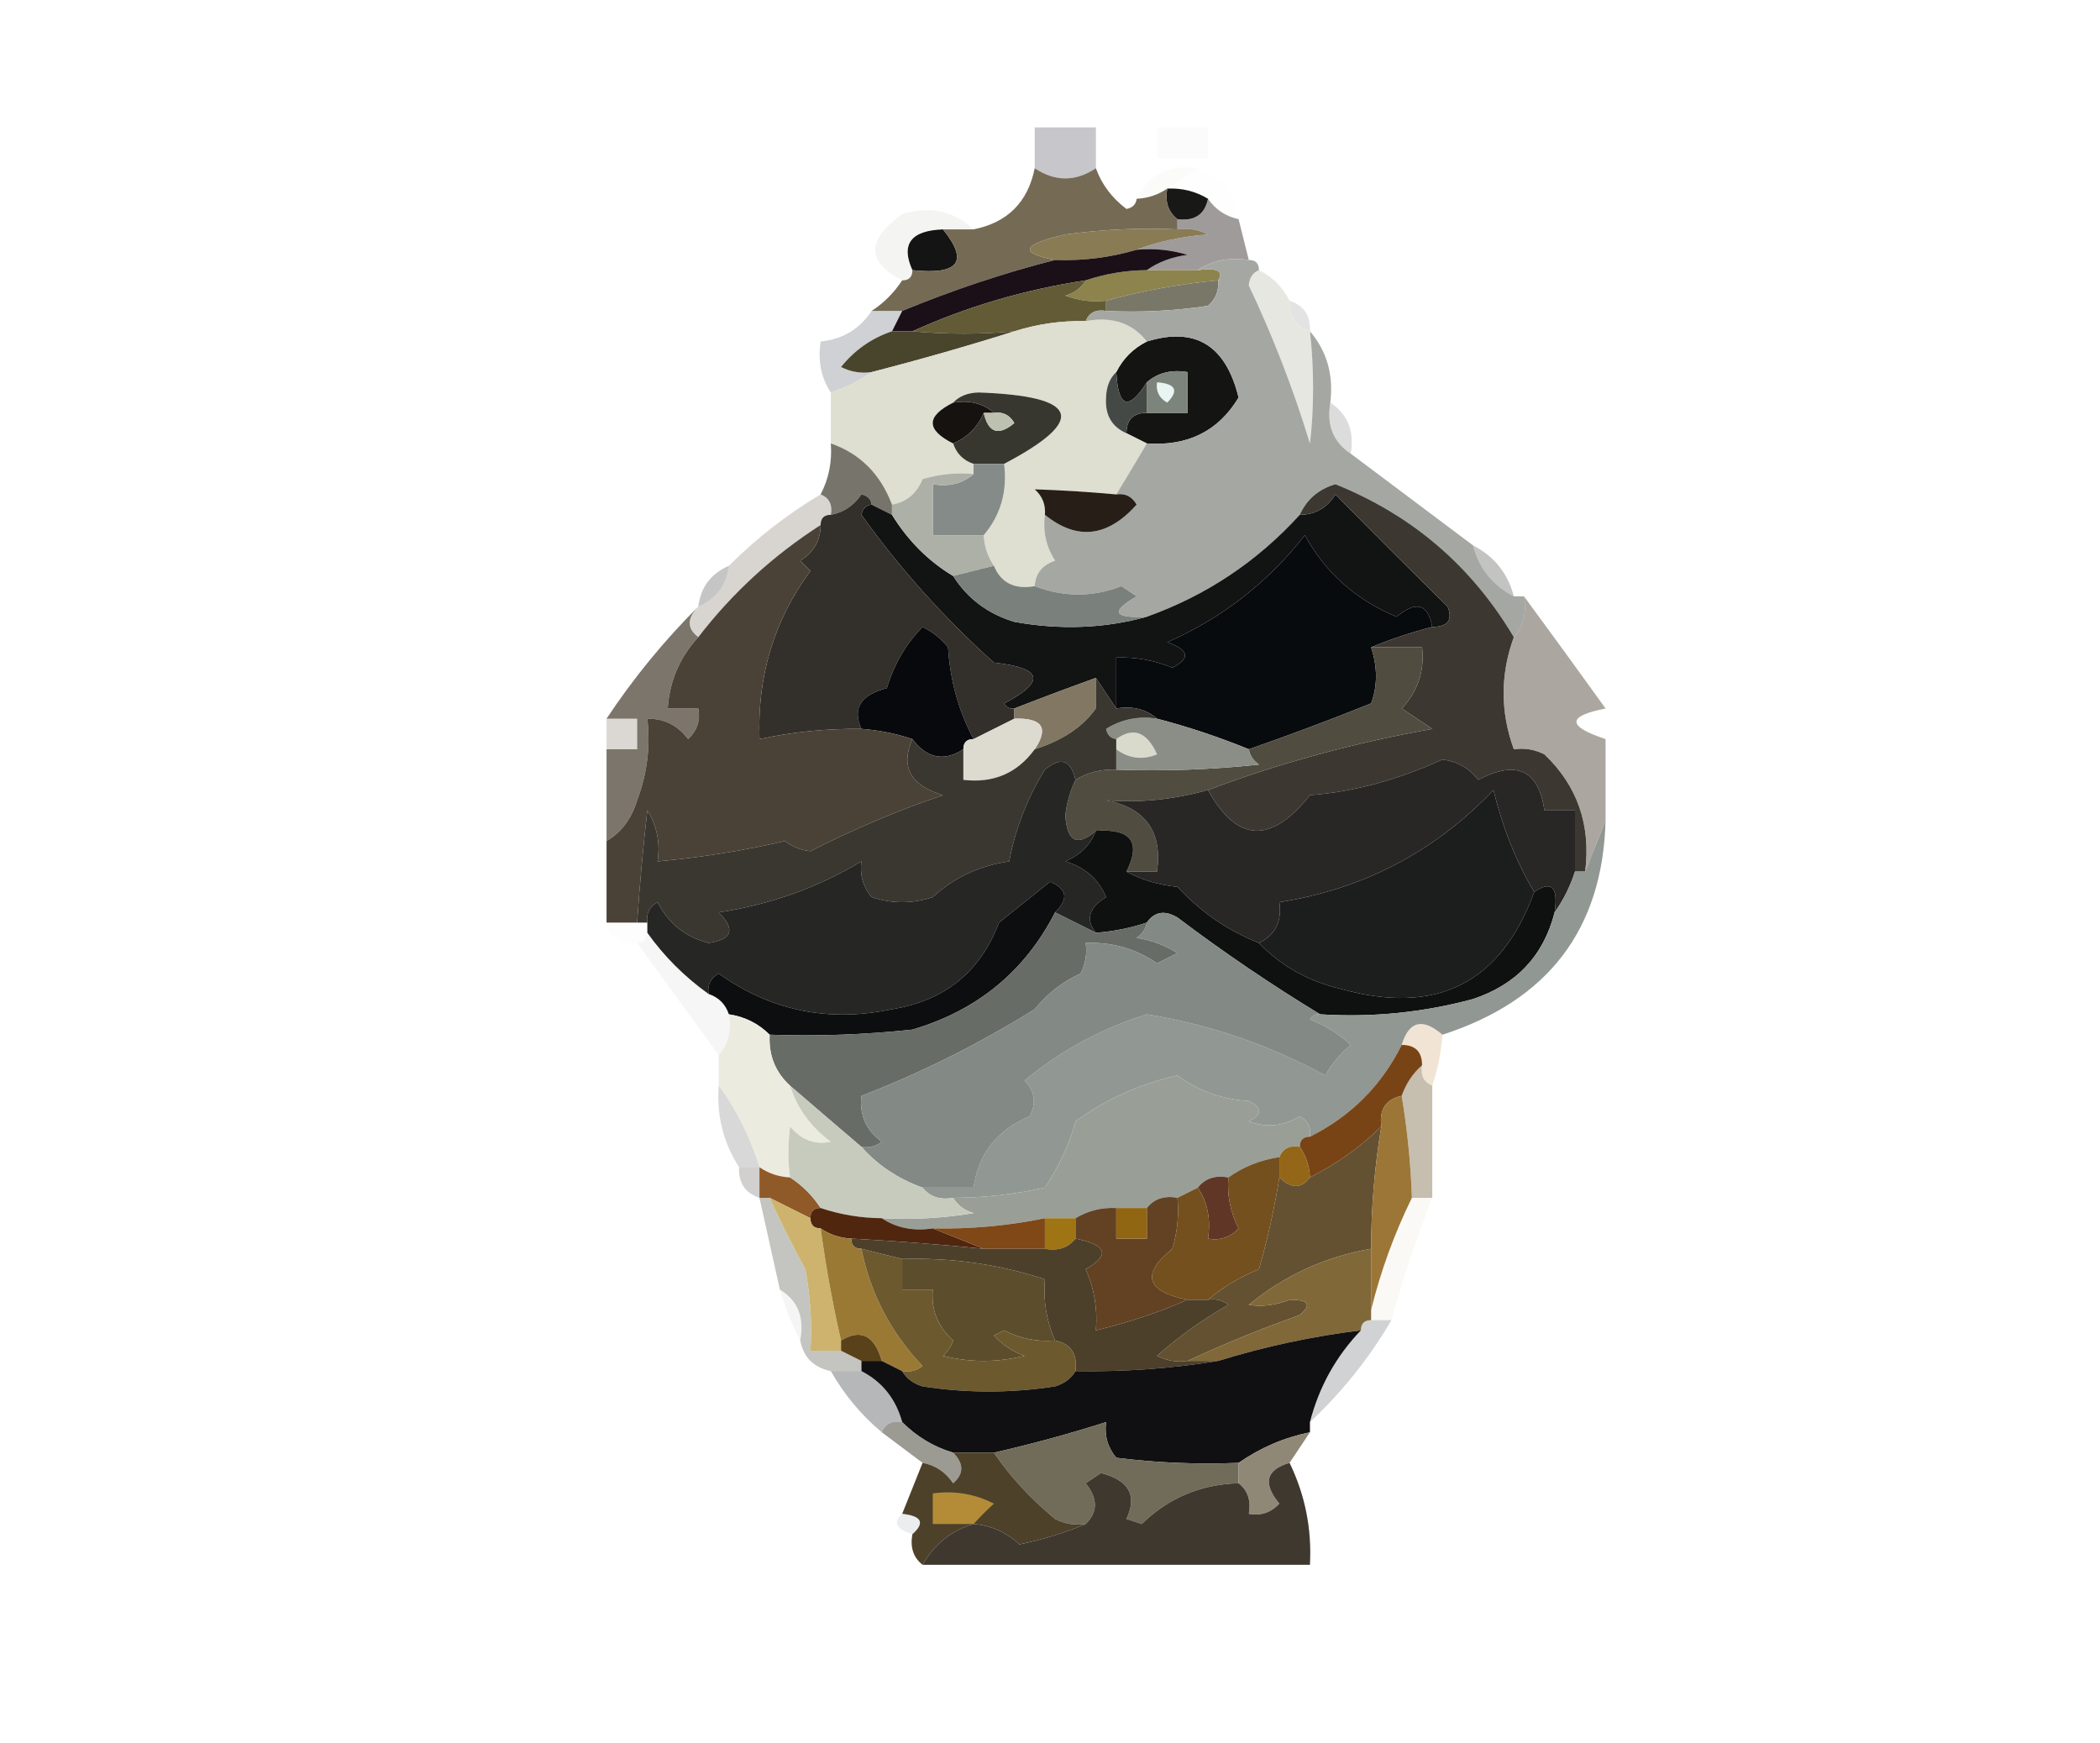 <?xml version="1.0" encoding="UTF-8"?>
<!DOCTYPE svg PUBLIC "-//W3C//DTD SVG 1.1//EN" "http://www.w3.org/Graphics/SVG/1.1/DTD/svg11.dtd">
<svg xmlns="http://www.w3.org/2000/svg" version="1.1" width="206px" height="171px" style="shape-rendering:geometricPrecision; text-rendering:geometricPrecision; image-rendering:optimizeQuality; fill-rule:evenodd; clip-rule:evenodd" xmlns:xlink="http://www.w3.org/1999/xlink">
<g><path style="opacity:0.016" fill="#1a1a1a" d="M 113.5,12.5 C 115.167,12.5 116.833,12.5 118.5,12.5C 118.5,13.5 118.5,14.5 118.5,15.5C 116.833,15.5 115.167,15.5 113.5,15.5C 113.5,14.5 113.5,13.5 113.5,12.5 Z"/></g>
<g><path style="opacity:0.282" fill="#35364a" d="M 107.5,16.5 C 105.5,17.833 103.5,17.833 101.5,16.5C 101.5,15.167 101.5,13.833 101.5,12.5C 103.5,12.5 105.5,12.5 107.5,12.5C 107.5,13.833 107.5,15.167 107.5,16.5 Z"/></g>
<g><path style="opacity:0.184" fill="#ebe9e4" d="M 117.5,16.5 C 116.5,17.167 115.5,17.833 114.5,18.5C 113.609,19.11 112.609,19.443 111.5,19.5C 112.68,17.087 114.68,16.087 117.5,16.5 Z"/></g>
<g><path style="opacity:0.008" fill="#989490" d="M 117.5,16.5 C 119.929,17.265 121.262,18.931 121.5,21.5C 120.222,21.218 119.222,20.551 118.5,19.5C 117.292,18.766 115.959,18.433 114.5,18.5C 115.5,17.833 116.5,17.167 117.5,16.5 Z"/></g>
<g><path style="opacity:1" fill="#181816" d="M 114.5,18.5 C 115.959,18.433 117.292,18.766 118.5,19.5C 118.179,21.048 117.179,21.715 115.5,21.5C 114.596,20.791 114.263,19.791 114.5,18.5 Z"/></g>
<g><path style="opacity:0.537" fill="#4d4646" d="M 118.5,19.5 C 119.222,20.551 120.222,21.218 121.5,21.5C 121.833,22.833 122.167,24.167 122.5,25.5C 120.585,25.215 118.919,25.549 117.5,26.5C 115.833,26.5 114.167,26.5 112.5,26.5C 113.609,25.71 114.942,25.21 116.5,25C 114.866,24.506 113.199,24.34 111.5,24.5C 113.631,23.686 115.964,23.186 118.5,23C 117.552,22.517 116.552,22.351 115.5,22.5C 115.5,22.167 115.5,21.833 115.5,21.5C 117.179,21.715 118.179,21.048 118.5,19.5 Z"/></g>
<g><path style="opacity:0.998" fill="#141414" d="M 92.5,22.5 C 95.059,25.658 94.059,26.991 89.5,26.5C 88.349,23.947 89.349,22.614 92.5,22.5 Z"/></g>
<g><path style="opacity:0.973" fill="#726851" d="M 101.5,16.5 C 103.5,17.833 105.5,17.833 107.5,16.5C 108.066,18.078 109.066,19.412 110.5,20.5C 111.107,20.376 111.44,20.043 111.5,19.5C 112.609,19.443 113.609,19.11 114.5,18.5C 114.263,19.791 114.596,20.791 115.5,21.5C 115.5,21.833 115.5,22.167 115.5,22.5C 111.818,22.335 108.152,22.501 104.5,23C 100.233,23.987 99.9,24.82 103.5,25.5C 98.46,26.785 93.46,28.452 88.5,30.5C 87.5,30.5 86.5,30.5 85.5,30.5C 86.694,29.728 87.694,28.728 88.5,27.5C 89.167,27.5 89.5,27.167 89.5,26.5C 94.059,26.991 95.059,25.658 92.5,22.5C 93.5,22.5 94.5,22.5 95.5,22.5C 98.833,21.833 100.833,19.833 101.5,16.5 Z"/></g>
<g><path style="opacity:1" fill="#897b54" d="M 115.5,22.5 C 116.552,22.351 117.552,22.517 118.5,23C 115.964,23.186 113.631,23.686 111.5,24.5C 108.904,25.265 106.237,25.599 103.5,25.5C 99.9,24.82 100.233,23.987 104.5,23C 108.152,22.501 111.818,22.335 115.5,22.5 Z"/></g>
<g><path style="opacity:0.255" fill="#d6d5d0" d="M 95.5,22.5 C 94.5,22.5 93.5,22.5 92.5,22.5C 89.349,22.614 88.349,23.947 89.5,26.5C 89.5,27.167 89.167,27.5 88.5,27.5C 84.981,25.694 84.981,23.527 88.5,21C 91.212,20.174 93.545,20.674 95.5,22.5 Z"/></g>
<g><path style="opacity:1" fill="#8d834d" d="M 112.5,26.5 C 114.167,26.5 115.833,26.5 117.5,26.5C 119.401,26.247 120.067,26.58 119.5,27.5C 115.742,27.848 112.076,28.515 108.5,29.5C 107.127,29.657 105.793,29.49 104.5,29C 105.416,28.722 106.082,28.222 106.5,27.5C 108.435,26.851 110.435,26.517 112.5,26.5 Z"/></g>
<g><path style="opacity:1" fill="#1b1018" d="M 111.5,24.5 C 113.199,24.34 114.866,24.506 116.5,25C 114.942,25.21 113.609,25.71 112.5,26.5C 110.435,26.517 108.435,26.851 106.5,27.5C 100.513,28.409 94.847,30.076 89.5,32.5C 88.833,32.5 88.167,32.5 87.5,32.5C 87.833,31.833 88.167,31.167 88.5,30.5C 93.46,28.452 98.46,26.785 103.5,25.5C 106.237,25.599 108.904,25.265 111.5,24.5 Z"/></g>
<g><path style="opacity:1" fill="#635b35" d="M 106.5,27.5 C 106.082,28.222 105.416,28.722 104.5,29C 105.793,29.49 107.127,29.657 108.5,29.5C 108.5,29.833 108.5,30.167 108.5,30.5C 107.508,30.328 106.842,30.662 106.5,31.5C 104.097,31.448 101.764,31.781 99.5,32.5C 96.223,32.805 92.89,32.805 89.5,32.5C 94.847,30.076 100.513,28.409 106.5,27.5 Z"/></g>
<g><path style="opacity:1" fill="#787768" d="M 119.5,27.5 C 119.586,28.496 119.252,29.329 118.5,30C 115.183,30.498 111.85,30.665 108.5,30.5C 108.5,30.167 108.5,29.833 108.5,29.5C 112.076,28.515 115.742,27.848 119.5,27.5 Z"/></g>
<g><path style="opacity:0.247" fill="#3d4551" d="M 85.5,30.5 C 86.5,30.5 87.5,30.5 88.5,30.5C 88.167,31.167 87.833,31.833 87.5,32.5C 85.513,33.164 83.846,34.331 82.5,36C 83.448,36.483 84.448,36.65 85.5,36.5C 84.329,37.345 82.995,38.011 81.5,38.5C 80.549,37.081 80.216,35.415 80.5,33.5C 82.664,33.279 84.33,32.279 85.5,30.5 Z"/></g>
<g><path style="opacity:0.216" fill="#807f7f" d="M 126.5,29.5 C 127.906,29.973 128.573,30.973 128.5,32.5C 127.094,32.027 126.427,31.027 126.5,29.5 Z"/></g>
<g><path style="opacity:1" fill="#49452d" d="M 99.5,32.5 C 94.871,33.959 90.204,35.293 85.5,36.5C 84.448,36.65 83.448,36.483 82.5,36C 83.846,34.331 85.513,33.164 87.5,32.5C 88.167,32.5 88.833,32.5 89.5,32.5C 92.89,32.805 96.223,32.805 99.5,32.5 Z"/></g>
<g><path style="opacity:1" fill="#141413" d="M 112.5,43.5 C 111.833,43.167 111.167,42.833 110.5,42.5C 110.5,41.167 111.167,40.5 112.5,40.5C 113.833,40.5 115.167,40.5 116.5,40.5C 116.5,39.167 116.5,37.833 116.5,36.5C 114.901,36.232 113.568,36.566 112.5,37.5C 110.694,40.338 109.694,40.005 109.5,36.5C 110.167,35.167 111.167,34.167 112.5,33.5C 117.247,32.029 120.247,33.863 121.5,39C 119.52,42.286 116.52,43.786 112.5,43.5 Z"/></g>
<g><path style="opacity:1" fill="#deded1" d="M 106.5,31.5 C 109.082,31.025 111.082,31.692 112.5,33.5C 111.167,34.167 110.167,35.167 109.5,36.5C 108.861,37.097 108.528,37.93 108.5,39C 108.387,40.699 109.053,41.866 110.5,42.5C 111.167,42.833 111.833,43.167 112.5,43.5C 111.527,45.149 110.527,46.816 109.5,48.5C 106.786,48.25 104.119,48.083 101.5,48C 102.252,48.671 102.586,49.504 102.5,50.5C 102.286,52.144 102.62,53.644 103.5,55C 102.244,55.417 101.577,56.25 101.5,57.5C 99.517,57.843 98.183,57.176 97.5,55.5C 96.89,54.609 96.557,53.609 96.5,52.5C 98.168,50.521 98.834,48.188 98.5,45.5C 106.705,41.185 105.871,38.852 96,38.5C 94.93,38.528 94.097,38.861 93.5,39.5C 90.833,40.833 90.833,42.167 93.5,43.5C 93.833,44.5 94.5,45.167 95.5,45.5C 95.5,45.833 95.5,46.167 95.5,46.5C 93.801,46.34 92.134,46.507 90.5,47C 89.922,48.417 88.922,49.25 87.5,49.5C 86.362,46.492 84.362,44.492 81.5,43.5C 81.5,41.833 81.5,40.167 81.5,38.5C 82.995,38.011 84.329,37.345 85.5,36.5C 90.204,35.293 94.871,33.959 99.5,32.5C 101.764,31.781 104.097,31.448 106.5,31.5 Z"/></g>
<g><path style="opacity:0.814" fill="#e2e2dc" d="M 123.5,26.5 C 124.833,27.167 125.833,28.167 126.5,29.5C 126.427,31.027 127.094,32.027 128.5,32.5C 128.909,36.264 128.909,39.93 128.5,43.5C 126.879,38.176 124.879,33.01 122.5,28C 122.57,27.235 122.903,26.735 123.5,26.5 Z"/></g>
<g><path style="opacity:1" fill="#15120f" d="M 93.5,39.5 C 95.099,39.232 96.432,39.566 97.5,40.5C 97.167,40.5 96.833,40.5 96.5,40.5C 95.9,41.9 94.9,42.9 93.5,43.5C 90.833,42.167 90.833,40.833 93.5,39.5 Z"/></g>
<g><path style="opacity:1" fill="#7c847c" d="M 112.5,40.5 C 112.5,39.5 112.5,38.5 112.5,37.5C 113.568,36.566 114.901,36.232 116.5,36.5C 116.5,37.833 116.5,39.167 116.5,40.5C 115.167,40.5 113.833,40.5 112.5,40.5 Z"/></g>
<g><path style="opacity:1" fill="#e8f5f2" d="M 113.5,37.5 C 115.337,37.639 115.67,38.306 114.5,39.5C 113.702,39.043 113.369,38.376 113.5,37.5 Z"/></g>
<g><path style="opacity:1" fill="#454946" d="M 109.5,36.5 C 109.694,40.005 110.694,40.338 112.5,37.5C 112.5,38.5 112.5,39.5 112.5,40.5C 111.167,40.5 110.5,41.167 110.5,42.5C 109.053,41.866 108.387,40.699 108.5,39C 108.528,37.93 108.861,37.097 109.5,36.5 Z"/></g>
<g><path style="opacity:1" fill="#37372f" d="M 93.5,39.5 C 94.097,38.861 94.93,38.528 96,38.5C 105.871,38.852 106.705,41.185 98.5,45.5C 97.5,45.5 96.5,45.5 95.5,45.5C 94.5,45.167 93.833,44.5 93.5,43.5C 94.9,42.9 95.9,41.9 96.5,40.5C 96.948,42.465 97.948,42.798 99.5,41.5C 99.043,40.703 98.376,40.369 97.5,40.5C 96.432,39.566 95.099,39.232 93.5,39.5 Z"/></g>
<g><path style="opacity:1" fill="#bdc2b0" d="M 96.5,40.5 C 96.833,40.5 97.167,40.5 97.5,40.5C 98.376,40.369 99.043,40.703 99.5,41.5C 97.948,42.798 96.948,42.465 96.5,40.5 Z"/></g>
<g><path style="opacity:0.176" fill="#423e3a" d="M 130.5,39.5 C 132.213,40.635 132.88,42.302 132.5,44.5C 130.787,43.365 130.12,41.698 130.5,39.5 Z"/></g>
<g><path style="opacity:1" fill="#a5a8a2" d="M 117.5,26.5 C 118.919,25.549 120.585,25.215 122.5,25.5C 123.167,25.5 123.5,25.833 123.5,26.5C 122.903,26.735 122.57,27.235 122.5,28C 124.879,33.01 126.879,38.176 128.5,43.5C 128.909,39.93 128.909,36.264 128.5,32.5C 130.163,34.438 130.829,36.772 130.5,39.5C 130.12,41.698 130.787,43.365 132.5,44.5C 136.5,47.5 140.5,50.5 144.5,53.5C 145.08,55.749 146.413,57.415 148.5,58.5C 148.833,58.5 149.167,58.5 149.5,58.5C 149.768,60.099 149.434,61.432 148.5,62.5C 144.363,55.531 138.53,50.531 131,47.5C 129.358,47.978 128.191,48.978 127.5,50.5C 123.331,55.084 118.331,58.417 112.5,60.5C 109.203,60.671 108.869,60.005 111.5,58.5C 111,58.167 110.5,57.833 110,57.5C 107.182,58.591 104.349,58.591 101.5,57.5C 101.577,56.25 102.244,55.417 103.5,55C 102.62,53.644 102.286,52.144 102.5,50.5C 105.638,53.038 108.638,52.705 111.5,49.5C 111.043,48.703 110.376,48.369 109.5,48.5C 110.527,46.816 111.527,45.149 112.5,43.5C 116.52,43.786 119.52,42.286 121.5,39C 120.247,33.863 117.247,32.029 112.5,33.5C 111.082,31.692 109.082,31.025 106.5,31.5C 106.842,30.662 107.508,30.328 108.5,30.5C 111.85,30.665 115.183,30.498 118.5,30C 119.252,29.329 119.586,28.496 119.5,27.5C 120.067,26.58 119.401,26.247 117.5,26.5 Z"/></g>
<g><path style="opacity:0.941" fill="#6f6b63" d="M 81.5,43.5 C 84.362,44.492 86.362,46.492 87.5,49.5C 87.5,49.833 87.5,50.167 87.5,50.5C 86.833,50.167 86.167,49.833 85.5,49.5C 85.44,48.957 85.107,48.624 84.5,48.5C 83.735,49.612 82.735,50.279 81.5,50.5C 81.672,49.508 81.338,48.842 80.5,48.5C 81.301,46.958 81.634,45.291 81.5,43.5 Z"/></g>
<g><path style="opacity:1" fill="#858b89" d="M 95.5,45.5 C 96.5,45.5 97.5,45.5 98.5,45.5C 98.834,48.188 98.168,50.521 96.5,52.5C 94.833,52.5 93.167,52.5 91.5,52.5C 91.5,50.833 91.5,49.167 91.5,47.5C 93.099,47.768 94.432,47.434 95.5,46.5C 95.5,46.167 95.5,45.833 95.5,45.5 Z"/></g>
<g><path style="opacity:1" fill="#261e17" d="M 109.5,48.5 C 110.376,48.369 111.043,48.703 111.5,49.5C 108.638,52.705 105.638,53.038 102.5,50.5C 102.586,49.504 102.252,48.671 101.5,48C 104.119,48.083 106.786,48.25 109.5,48.5 Z"/></g>
<g><path style="opacity:1" fill="#121313" d="M 140.5,61.5 C 140.089,59.228 138.922,58.895 137,60.5C 133.035,58.866 130.035,56.199 128,52.5C 124.355,57.15 119.855,60.65 114.5,63C 116.645,63.743 116.811,64.576 115,65.5C 113.234,64.766 111.401,64.433 109.5,64.5C 109.5,66.167 109.5,67.833 109.5,69.5C 108.833,68.5 108.167,67.5 107.5,66.5C 104.86,67.448 102.193,68.448 99.5,69.5C 99.062,69.565 98.728,69.399 98.5,69C 102.614,66.852 102.281,65.518 97.5,65C 92.611,60.614 88.278,55.78 84.5,50.5C 84.624,49.893 84.957,49.56 85.5,49.5C 86.167,49.833 86.833,50.167 87.5,50.5C 89.077,53.05 91.077,55.05 93.5,56.5C 94.894,58.708 96.894,60.208 99.5,61C 104.02,61.814 108.354,61.647 112.5,60.5C 118.331,58.417 123.331,55.084 127.5,50.5C 129.017,50.489 130.184,49.823 131,48.5C 134.581,52.15 138.248,55.816 142,59.5C 142.528,60.816 142.028,61.483 140.5,61.5 Z"/></g>
<g><path style="opacity:1" fill="#adb0a7" d="M 95.5,46.5 C 94.432,47.434 93.099,47.768 91.5,47.5C 91.5,49.167 91.5,50.833 91.5,52.5C 93.167,52.5 94.833,52.5 96.5,52.5C 96.557,53.609 96.89,54.609 97.5,55.5C 96.167,55.833 94.833,56.167 93.5,56.5C 91.077,55.05 89.077,53.05 87.5,50.5C 87.5,50.167 87.5,49.833 87.5,49.5C 88.922,49.25 89.922,48.417 90.5,47C 92.134,46.507 93.801,46.34 95.5,46.5 Z"/></g>
<g><path style="opacity:0.384" fill="#636461" d="M 144.5,53.5 C 146.587,54.585 147.92,56.251 148.5,58.5C 146.413,57.415 145.08,55.749 144.5,53.5 Z"/></g>
<g><path style="opacity:0.514" fill="#b4aea4" d="M 80.5,48.5 C 81.338,48.842 81.672,49.508 81.5,50.5C 80.833,50.5 80.5,50.833 80.5,51.5C 75.848,54.486 71.848,58.153 68.5,62.5C 67.375,61.652 67.375,60.652 68.5,59.5C 70.262,58.738 71.262,57.404 71.5,55.5C 74.214,52.785 77.214,50.451 80.5,48.5 Z"/></g>
<g><path style="opacity:1" fill="#080b0e" d="M 140.5,61.5 C 138.374,62.048 136.374,62.715 134.5,63.5C 135.138,65.46 135.138,67.293 134.5,69C 130.47,70.618 126.47,72.118 122.5,73.5C 119.574,72.302 116.574,71.302 113.5,70.5C 112.432,69.566 111.099,69.232 109.5,69.5C 109.5,67.833 109.5,66.167 109.5,64.5C 111.401,64.433 113.234,64.766 115,65.5C 116.811,64.576 116.645,63.743 114.5,63C 119.855,60.65 124.355,57.15 128,52.5C 130.035,56.199 133.035,58.866 137,60.5C 138.922,58.895 140.089,59.228 140.5,61.5 Z"/></g>
<g><path style="opacity:0.314" fill="#46484c" d="M 71.5,55.5 C 71.262,57.404 70.262,58.738 68.5,59.5C 68.738,57.596 69.738,56.262 71.5,55.5 Z"/></g>
<g><path style="opacity:1" fill="#7a807b" d="M 97.5,55.5 C 98.183,57.176 99.517,57.843 101.5,57.5C 104.349,58.591 107.182,58.591 110,57.5C 110.5,57.833 111,58.167 111.5,58.5C 108.869,60.005 109.203,60.671 112.5,60.5C 108.354,61.647 104.02,61.814 99.5,61C 96.894,60.208 94.894,58.708 93.5,56.5C 94.833,56.167 96.167,55.833 97.5,55.5 Z"/></g>
<g><path style="opacity:1" fill="#33302c" d="M 85.5,49.5 C 84.957,49.56 84.624,49.893 84.5,50.5C 88.278,55.78 92.611,60.614 97.5,65C 102.281,65.518 102.614,66.852 98.5,69C 98.728,69.399 99.062,69.565 99.5,69.5C 99.5,69.833 99.5,70.167 99.5,70.5C 98.167,71.167 96.833,71.833 95.5,72.5C 94.034,69.753 93.201,66.753 93,63.5C 92.311,62.643 91.478,61.977 90.5,61.5C 88.879,63.153 87.712,65.153 87,67.5C 84.423,68.165 83.59,69.499 84.5,71.5C 81.119,71.46 77.786,71.793 74.5,72.5C 74.276,66.306 75.943,60.806 79.5,56C 79.167,55.667 78.833,55.333 78.5,55C 79.823,54.184 80.489,53.017 80.5,51.5C 80.5,50.833 80.833,50.5 81.5,50.5C 82.735,50.279 83.735,49.612 84.5,48.5C 85.107,48.624 85.44,48.957 85.5,49.5 Z"/></g>
<g><path style="opacity:1" fill="#3c3831" d="M 148.5,62.5 C 147.167,66.167 147.167,69.833 148.5,73.5C 149.552,73.35 150.552,73.517 151.5,74C 154.735,77.078 156.069,80.911 155.5,85.5C 155.167,85.5 154.833,85.5 154.5,85.5C 154.5,83.5 154.5,81.5 154.5,79.5C 153.5,79.5 152.5,79.5 151.5,79.5C 150.925,75.526 148.758,74.526 145,76.5C 144.161,75.376 142.994,74.709 141.5,74.5C 137.1,76.512 132.766,77.679 128.5,78C 124.684,82.815 121.351,82.649 118.5,77.5C 125.466,74.87 132.799,72.87 140.5,71.5C 139.5,70.833 138.5,70.167 137.5,69.5C 139.086,67.827 139.753,65.827 139.5,63.5C 137.833,63.5 136.167,63.5 134.5,63.5C 136.374,62.715 138.374,62.048 140.5,61.5C 142.028,61.483 142.528,60.816 142,59.5C 138.248,55.816 134.581,52.15 131,48.5C 130.184,49.823 129.017,50.489 127.5,50.5C 128.191,48.978 129.358,47.978 131,47.5C 138.53,50.531 144.363,55.531 148.5,62.5 Z"/></g>
<g><path style="opacity:1" fill="#08090c" d="M 95.5,72.5 C 94.833,72.5 94.5,72.833 94.5,73.5C 92.602,74.734 90.935,74.401 89.5,72.5C 87.883,71.962 86.216,71.629 84.5,71.5C 83.59,69.499 84.423,68.165 87,67.5C 87.712,65.153 88.879,63.153 90.5,61.5C 91.478,61.977 92.311,62.643 93,63.5C 93.201,66.753 94.034,69.753 95.5,72.5 Z"/></g>
<g><path style="opacity:1" fill="#827762" d="M 107.5,66.5 C 107.5,67.5 107.5,68.5 107.5,69.5C 106.212,71.31 104.212,72.644 101.5,73.5C 102.914,71.402 102.248,70.402 99.5,70.5C 99.5,70.167 99.5,69.833 99.5,69.5C 102.193,68.448 104.86,67.448 107.5,66.5 Z"/></g>
<g><path style="opacity:0.031" fill="#f0ece6" d="M 157.5,69.5 C 157.5,70.5 157.5,71.5 157.5,72.5C 153.69,71.246 153.69,70.246 157.5,69.5 Z"/></g>
<g><path style="opacity:0.525" fill="#bbb6ab" d="M 59.5,70.5 C 60.5,70.5 61.5,70.5 62.5,70.5C 62.5,71.5 62.5,72.5 62.5,73.5C 61.5,73.5 60.5,73.5 59.5,73.5C 59.5,72.5 59.5,71.5 59.5,70.5 Z"/></g>
<g><path style="opacity:1" fill="#dddad0" d="M 99.5,70.5 C 102.248,70.402 102.914,71.402 101.5,73.5C 99.787,75.85 97.453,76.85 94.5,76.5C 94.5,75.5 94.5,74.5 94.5,73.5C 94.5,72.833 94.833,72.5 95.5,72.5C 96.833,71.833 98.167,71.167 99.5,70.5 Z"/></g>
<g><path style="opacity:1" fill="#514c40" d="M 134.5,63.5 C 136.167,63.5 137.833,63.5 139.5,63.5C 139.753,65.827 139.086,67.827 137.5,69.5C 138.5,70.167 139.5,70.833 140.5,71.5C 132.799,72.87 125.466,74.87 118.5,77.5C 115.097,78.439 111.764,78.772 108.5,78.5C 112.377,79.255 114.044,81.588 113.5,85.5C 112.5,85.5 111.5,85.5 110.5,85.5C 111.954,82.6 110.954,81.267 107.5,81.5C 105.682,83.078 104.682,82.578 104.5,80C 104.648,78.744 104.982,77.577 105.5,76.5C 106.708,75.766 108.041,75.433 109.5,75.5C 114.179,75.666 118.845,75.499 123.5,75C 122.944,74.617 122.611,74.117 122.5,73.5C 126.47,72.118 130.47,70.618 134.5,69C 135.138,67.293 135.138,65.46 134.5,63.5 Z"/></g>
<g><path style="opacity:1" fill="#d9dacc" d="M 109.5,73.5 C 109.5,73.167 109.5,72.833 109.5,72.5C 111.176,71.29 112.51,71.79 113.5,74C 112.072,74.579 110.738,74.412 109.5,73.5 Z"/></g>
<g><path style="opacity:0.944" fill="#746d63" d="M 68.5,59.5 C 67.375,60.652 67.375,61.652 68.5,62.5C 66.688,64.46 65.688,66.794 65.5,69.5C 66.5,69.5 67.5,69.5 68.5,69.5C 68.719,70.675 68.386,71.675 67.5,72.5C 66.476,71.147 65.143,70.48 63.5,70.5C 63.813,73.247 63.48,75.913 62.5,78.5C 61.943,80.332 60.943,81.665 59.5,82.5C 59.5,79.5 59.5,76.5 59.5,73.5C 60.5,73.5 61.5,73.5 62.5,73.5C 62.5,72.5 62.5,71.5 62.5,70.5C 61.5,70.5 60.5,70.5 59.5,70.5C 62.118,66.546 65.118,62.879 68.5,59.5 Z"/></g>
<g><path style="opacity:1" fill="#8b8e87" d="M 113.5,70.5 C 116.574,71.302 119.574,72.302 122.5,73.5C 122.611,74.117 122.944,74.617 123.5,75C 118.845,75.499 114.179,75.666 109.5,75.5C 109.5,74.833 109.5,74.167 109.5,73.5C 110.738,74.412 112.072,74.579 113.5,74C 112.51,71.79 111.176,71.29 109.5,72.5C 108.957,72.44 108.624,72.107 108.5,71.5C 110.045,70.548 111.712,70.215 113.5,70.5 Z"/></g>
<g><path style="opacity:1" fill="#1c1d1d" d="M 150.5,87.5 C 147.231,96.468 140.898,99.635 131.5,97C 128.316,96.246 125.649,94.746 123.5,92.5C 125.104,91.713 125.771,90.38 125.5,88.5C 133.747,87.21 140.747,83.543 146.5,77.5C 147.41,81.223 148.743,84.557 150.5,87.5 Z"/></g>
<g><path style="opacity:1" fill="#4a4236" d="M 80.5,51.5 C 80.489,53.017 79.823,54.184 78.5,55C 78.833,55.333 79.167,55.667 79.5,56C 75.943,60.806 74.276,66.306 74.5,72.5C 77.786,71.793 81.119,71.46 84.5,71.5C 86.216,71.629 87.883,71.962 89.5,72.5C 88.302,75.209 89.302,77.043 92.5,78C 88.112,79.485 83.779,81.318 79.5,83.5C 78.558,83.392 77.725,83.058 77,82.5C 72.914,83.45 68.747,84.116 64.5,84.5C 64.785,82.712 64.452,81.045 63.5,79.5C 63.074,83.204 62.74,86.871 62.5,90.5C 61.5,90.5 60.5,90.5 59.5,90.5C 59.5,87.833 59.5,85.167 59.5,82.5C 60.943,81.665 61.943,80.332 62.5,78.5C 63.48,75.913 63.813,73.247 63.5,70.5C 65.143,70.48 66.476,71.147 67.5,72.5C 68.386,71.675 68.719,70.675 68.5,69.5C 67.5,69.5 66.5,69.5 65.5,69.5C 65.688,66.794 66.688,64.46 68.5,62.5C 71.848,58.153 75.848,54.486 80.5,51.5 Z"/></g>
<g><path style="opacity:0.663" fill="#817b70" d="M 149.5,58.5 C 152.228,62.212 154.894,65.878 157.5,69.5C 153.69,70.246 153.69,71.246 157.5,72.5C 157.5,75.167 157.5,77.833 157.5,80.5C 156.833,82.167 156.167,83.833 155.5,85.5C 156.069,80.911 154.735,77.078 151.5,74C 150.552,73.517 149.552,73.35 148.5,73.5C 147.167,69.833 147.167,66.167 148.5,62.5C 149.434,61.432 149.768,60.099 149.5,58.5 Z"/></g>
<g><path style="opacity:1" fill="#3a3730" d="M 107.5,66.5 C 108.167,67.5 108.833,68.5 109.5,69.5C 111.099,69.232 112.432,69.566 113.5,70.5C 111.712,70.215 110.045,70.548 108.5,71.5C 108.624,72.107 108.957,72.44 109.5,72.5C 109.5,72.833 109.5,73.167 109.5,73.5C 109.5,74.167 109.5,74.833 109.5,75.5C 108.041,75.433 106.708,75.766 105.5,76.5C 105.052,74.535 104.052,74.202 102.5,75.5C 100.773,78.287 99.606,81.287 99,84.5C 96.092,84.908 93.592,86.075 91.5,88C 89.5,88.667 87.5,88.667 85.5,88C 84.663,86.989 84.33,85.822 84.5,84.5C 80.227,87.065 75.561,88.732 70.5,89.5C 72.167,91.167 71.833,92.167 69.5,92.5C 67.259,91.929 65.592,90.596 64.5,88.5C 63.703,88.957 63.369,89.624 63.5,90.5C 63.167,90.5 62.833,90.5 62.5,90.5C 62.74,86.871 63.074,83.204 63.5,79.5C 64.452,81.045 64.785,82.712 64.5,84.5C 68.747,84.116 72.914,83.45 77,82.5C 77.725,83.058 78.558,83.392 79.5,83.5C 83.779,81.318 88.112,79.485 92.5,78C 89.302,77.043 88.302,75.209 89.5,72.5C 90.935,74.401 92.602,74.734 94.5,73.5C 94.5,74.5 94.5,75.5 94.5,76.5C 97.453,76.85 99.787,75.85 101.5,73.5C 104.212,72.644 106.212,71.31 107.5,69.5C 107.5,68.5 107.5,67.5 107.5,66.5 Z"/></g>
<g><path style="opacity:1" fill="#282726" d="M 154.5,85.5 C 154.011,86.995 153.345,88.329 152.5,89.5C 152.869,87.007 152.203,86.34 150.5,87.5C 148.743,84.557 147.41,81.223 146.5,77.5C 140.747,83.543 133.747,87.21 125.5,88.5C 125.771,90.38 125.104,91.713 123.5,92.5C 120.457,91.304 117.791,89.47 115.5,87C 113.618,86.802 111.952,86.302 110.5,85.5C 111.5,85.5 112.5,85.5 113.5,85.5C 114.044,81.588 112.377,79.255 108.5,78.5C 111.764,78.772 115.097,78.439 118.5,77.5C 121.351,82.649 124.684,82.815 128.5,78C 132.766,77.679 137.1,76.512 141.5,74.5C 142.994,74.709 144.161,75.376 145,76.5C 148.758,74.526 150.925,75.526 151.5,79.5C 152.5,79.5 153.5,79.5 154.5,79.5C 154.5,81.5 154.5,83.5 154.5,85.5 Z"/></g>
<g><path style="opacity:1" fill="#262624" d="M 105.5,76.5 C 104.982,77.577 104.648,78.744 104.5,80C 104.682,82.578 105.682,83.078 107.5,81.5C 106.993,82.859 105.993,83.859 104.5,84.5C 106.435,85.068 107.768,86.234 108.5,88C 106.805,89.046 106.472,90.213 107.5,91.5C 106.167,90.833 104.833,90.167 103.5,89.5C 104.85,88.177 104.683,87.177 103,86.5C 101.326,87.835 99.659,89.169 98,90.5C 96.169,95.34 92.669,98.173 87.5,99C 81.278,100.315 75.611,99.149 70.5,95.5C 69.703,95.957 69.369,96.624 69.5,97.5C 67.139,95.806 65.139,93.806 63.5,91.5C 63.5,91.167 63.5,90.833 63.5,90.5C 63.369,89.624 63.703,88.957 64.5,88.5C 65.592,90.596 67.259,91.929 69.5,92.5C 71.833,92.167 72.167,91.167 70.5,89.5C 75.561,88.732 80.227,87.065 84.5,84.5C 84.33,85.822 84.663,86.989 85.5,88C 87.5,88.667 89.5,88.667 91.5,88C 93.592,86.075 96.092,84.908 99,84.5C 99.606,81.287 100.773,78.287 102.5,75.5C 104.052,74.202 105.052,74.535 105.5,76.5 Z"/></g>
<g><path style="opacity:0.027" fill="#a7a7a5" d="M 59.5,90.5 C 60.5,90.5 61.5,90.5 62.5,90.5C 62.833,90.5 63.167,90.5 63.5,90.5C 63.5,90.833 63.5,91.167 63.5,91.5C 63.5,92.167 63.167,92.5 62.5,92.5C 60.821,92.715 59.821,92.048 59.5,90.5 Z"/></g>
<g><path style="opacity:1" fill="#0f1010" d="M 107.5,81.5 C 110.954,81.267 111.954,82.6 110.5,85.5C 111.952,86.302 113.618,86.802 115.5,87C 117.791,89.47 120.457,91.304 123.5,92.5C 125.649,94.746 128.316,96.246 131.5,97C 140.898,99.635 147.231,96.468 150.5,87.5C 152.203,86.34 152.869,87.007 152.5,89.5C 151.419,93.75 148.752,96.583 144.5,98C 139.599,99.325 134.599,99.825 129.5,99.5C 124.726,96.604 120.059,93.437 115.5,90C 114.251,89.26 113.251,89.427 112.5,90.5C 110.883,91.038 109.216,91.371 107.5,91.5C 106.472,90.213 106.805,89.046 108.5,88C 107.768,86.234 106.435,85.068 104.5,84.5C 105.993,83.859 106.993,82.859 107.5,81.5 Z"/></g>
<g><path style="opacity:0.059" fill="#717171" d="M 63.5,91.5 C 65.139,93.806 67.139,95.806 69.5,97.5C 70.5,97.833 71.167,98.5 71.5,99.5C 71.768,101.099 71.434,102.432 70.5,103.5C 67.833,99.833 65.167,96.167 62.5,92.5C 63.167,92.5 63.5,92.167 63.5,91.5 Z"/></g>
<g><path style="opacity:1" fill="#0d0e0f" d="M 103.5,89.5 C 100.531,95.294 95.864,99.127 89.5,101C 84.845,101.499 80.178,101.666 75.5,101.5C 74.395,100.4 73.062,99.733 71.5,99.5C 71.167,98.5 70.5,97.833 69.5,97.5C 69.369,96.624 69.703,95.957 70.5,95.5C 75.611,99.149 81.278,100.315 87.5,99C 92.669,98.173 96.169,95.34 98,90.5C 99.659,89.169 101.326,87.835 103,86.5C 104.683,87.177 104.85,88.177 103.5,89.5 Z"/></g>
<g><path style="opacity:1" fill="#676c67" d="M 103.5,89.5 C 104.833,90.167 106.167,90.833 107.5,91.5C 109.216,91.371 110.883,91.038 112.5,90.5C 112.389,91.117 112.056,91.617 111.5,92C 112.938,92.219 114.271,92.719 115.5,93.5C 114.833,93.833 114.167,94.167 113.5,94.5C 111.423,93.063 109.09,92.396 106.5,92.5C 106.649,93.552 106.483,94.552 106,95.5C 104.229,96.304 102.729,97.471 101.5,99C 96.048,102.393 90.381,105.226 84.5,107.5C 84.296,109.39 84.963,110.89 86.5,112C 85.906,112.464 85.239,112.631 84.5,112.5C 82.211,110.552 79.878,108.552 77.5,106.5C 76.058,105.18 75.391,103.514 75.5,101.5C 80.178,101.666 84.845,101.499 89.5,101C 95.864,99.127 100.531,95.294 103.5,89.5 Z"/></g>
<g><path style="opacity:0.384" fill="#dbba93" d="M 141.5,101.5 C 141.371,103.216 141.038,104.883 140.5,106.5C 139.662,106.158 139.328,105.492 139.5,104.5C 139.5,103.167 138.833,102.5 137.5,102.5C 138.211,100.158 139.544,99.825 141.5,101.5 Z"/></g>
<g><path style="opacity:1" fill="#919792" d="M 157.5,80.5 C 157.211,91.147 151.878,98.147 141.5,101.5C 139.544,99.825 138.211,100.158 137.5,102.5C 135.5,106.5 132.5,109.5 128.5,111.5C 128.631,110.624 128.298,109.957 127.5,109.5C 125.902,110.485 124.235,110.651 122.5,110C 123.833,109.333 123.833,108.667 122.5,108C 119.881,107.849 117.547,107.015 115.5,105.5C 111.859,106.306 108.525,107.806 105.5,110C 104.96,112.107 103.96,114.274 102.5,116.5C 99.545,117.159 96.545,117.492 93.5,117.5C 92.209,117.737 91.209,117.404 90.5,116.5C 92.167,116.5 93.833,116.5 95.5,116.5C 95.972,113.185 97.805,110.851 101,109.5C 101.684,108.216 101.517,107.049 100.5,106C 104.095,103.037 108.095,100.87 112.5,99.5C 118.692,100.505 124.525,102.505 130,105.5C 130.645,104.354 131.478,103.354 132.5,102.5C 131.335,101.416 130.002,100.583 128.5,100C 128.728,99.601 129.062,99.435 129.5,99.5C 134.599,99.825 139.599,99.325 144.5,98C 148.752,96.583 151.419,93.75 152.5,89.5C 153.345,88.329 154.011,86.995 154.5,85.5C 154.833,85.5 155.167,85.5 155.5,85.5C 156.167,83.833 156.833,82.167 157.5,80.5 Z"/></g>
<g><path style="opacity:1" fill="#ecebdf" d="M 71.5,99.5 C 73.062,99.733 74.395,100.4 75.5,101.5C 75.391,103.514 76.058,105.18 77.5,106.5C 78.203,108.716 79.536,110.549 81.5,112C 79.953,112.333 78.62,111.833 77.5,110.5C 77.287,112.342 77.287,114.008 77.5,115.5C 76.391,115.443 75.391,115.11 74.5,114.5C 73.536,111.474 72.203,108.808 70.5,106.5C 70.5,105.5 70.5,104.5 70.5,103.5C 71.434,102.432 71.768,101.099 71.5,99.5 Z"/></g>
<g><path style="opacity:1" fill="#838984" d="M 129.5,99.5 C 129.062,99.435 128.728,99.601 128.5,100C 130.002,100.583 131.335,101.416 132.5,102.5C 131.478,103.354 130.645,104.354 130,105.5C 124.525,102.505 118.692,100.505 112.5,99.5C 108.095,100.87 104.095,103.037 100.5,106C 101.517,107.049 101.684,108.216 101,109.5C 97.805,110.851 95.972,113.185 95.5,116.5C 93.833,116.5 92.167,116.5 90.5,116.5C 88.118,115.649 86.118,114.316 84.5,112.5C 85.239,112.631 85.906,112.464 86.5,112C 84.963,110.89 84.296,109.39 84.5,107.5C 90.381,105.226 96.048,102.393 101.5,99C 102.729,97.471 104.229,96.304 106,95.5C 106.483,94.552 106.649,93.552 106.5,92.5C 109.09,92.396 111.423,93.063 113.5,94.5C 114.167,94.167 114.833,93.833 115.5,93.5C 114.271,92.719 112.938,92.219 111.5,92C 112.056,91.617 112.389,91.117 112.5,90.5C 113.251,89.427 114.251,89.26 115.5,90C 120.059,93.437 124.726,96.604 129.5,99.5 Z"/></g>
<g><path style="opacity:1" fill="#999f97" d="M 128.5,111.5 C 127.833,111.5 127.5,111.833 127.5,112.5C 126.508,112.328 125.842,112.662 125.5,113.5C 123.597,113.796 121.93,114.463 120.5,115.5C 119.209,115.263 118.209,115.596 117.5,116.5C 116.833,116.833 116.167,117.167 115.5,117.5C 114.209,117.263 113.209,117.596 112.5,118.5C 111.5,118.5 110.5,118.5 109.5,118.5C 108.041,118.433 106.708,118.766 105.5,119.5C 104.5,119.5 103.5,119.5 102.5,119.5C 98.882,120.244 95.215,120.577 91.5,120.5C 89.585,120.784 87.919,120.451 86.5,119.5C 89.518,119.665 92.518,119.498 95.5,119C 94.584,118.722 93.918,118.222 93.5,117.5C 96.545,117.492 99.545,117.159 102.5,116.5C 103.96,114.274 104.96,112.107 105.5,110C 108.525,107.806 111.859,106.306 115.5,105.5C 117.547,107.015 119.881,107.849 122.5,108C 123.833,108.667 123.833,109.333 122.5,110C 124.235,110.651 125.902,110.485 127.5,109.5C 128.298,109.957 128.631,110.624 128.5,111.5 Z"/></g>
<g><path style="opacity:1" fill="#794415" d="M 137.5,102.5 C 138.833,102.5 139.5,103.167 139.5,104.5C 138.599,105.29 137.932,106.29 137.5,107.5C 135.952,107.821 135.285,108.821 135.5,110.5C 133.487,112.497 131.154,114.164 128.5,115.5C 128.443,114.391 128.11,113.391 127.5,112.5C 127.5,111.833 127.833,111.5 128.5,111.5C 132.5,109.5 135.5,106.5 137.5,102.5 Z"/></g>
<g><path style="opacity:0.322" fill="#858684" d="M 70.5,106.5 C 72.203,108.808 73.536,111.474 74.5,114.5C 73.833,114.5 73.167,114.5 72.5,114.5C 70.949,112.087 70.283,109.421 70.5,106.5 Z"/></g>
<g><path style="opacity:0.494" fill="#8d7d5b" d="M 139.5,104.5 C 139.328,105.492 139.662,106.158 140.5,106.5C 140.5,110.167 140.5,113.833 140.5,117.5C 139.833,117.5 139.167,117.5 138.5,117.5C 138.384,114.14 138.051,110.807 137.5,107.5C 137.932,106.29 138.599,105.29 139.5,104.5 Z"/></g>
<g><path style="opacity:1" fill="#936618" d="M 127.5,112.5 C 128.11,113.391 128.443,114.391 128.5,115.5C 127.652,116.625 126.652,116.625 125.5,115.5C 125.5,114.833 125.5,114.167 125.5,113.5C 125.842,112.662 126.508,112.328 127.5,112.5 Z"/></g>
<g><path style="opacity:0.227" fill="#36322a" d="M 72.5,114.5 C 73.167,114.5 73.833,114.5 74.5,114.5C 74.5,115.5 74.5,116.5 74.5,117.5C 73.094,117.027 72.427,116.027 72.5,114.5 Z"/></g>
<g><path style="opacity:1" fill="#905928" d="M 74.5,114.5 C 75.391,115.11 76.391,115.443 77.5,115.5C 78.694,116.272 79.694,117.272 80.5,118.5C 79.833,118.5 79.5,118.833 79.5,119.5C 78.167,118.833 76.833,118.167 75.5,117.5C 75.167,117.5 74.833,117.5 74.5,117.5C 74.5,116.5 74.5,115.5 74.5,114.5 Z"/></g>
<g><path style="opacity:1" fill="#c7cbbe" d="M 77.5,106.5 C 79.878,108.552 82.211,110.552 84.5,112.5C 86.118,114.316 88.118,115.649 90.5,116.5C 91.209,117.404 92.209,117.737 93.5,117.5C 93.918,118.222 94.584,118.722 95.5,119C 92.518,119.498 89.518,119.665 86.5,119.5C 84.435,119.483 82.435,119.15 80.5,118.5C 79.694,117.272 78.694,116.272 77.5,115.5C 77.287,114.008 77.287,112.342 77.5,110.5C 78.62,111.833 79.953,112.333 81.5,112C 79.536,110.549 78.203,108.716 77.5,106.5 Z"/></g>
<g><path style="opacity:1" fill="#603727" d="M 117.5,116.5 C 118.209,115.596 119.209,115.263 120.5,115.5C 120.357,117.262 120.691,118.929 121.5,120.5C 120.675,121.386 119.675,121.719 118.5,121.5C 118.784,119.585 118.451,117.919 117.5,116.5 Z"/></g>
<g><path style="opacity:1" fill="#635131" d="M 135.5,110.5 C 134.838,114.466 134.505,118.466 134.5,122.5C 130.007,123.275 126.007,125.108 122.5,128C 123.803,128.21 125.136,128.043 126.5,127.5C 128.373,127.482 128.706,127.982 127.5,129C 123.657,130.361 119.991,131.861 116.5,133.5C 115.448,133.649 114.448,133.483 113.5,133C 115.657,131.088 117.991,129.421 120.5,128C 119.906,127.536 119.239,127.369 118.5,127.5C 119.937,126.275 121.604,125.275 123.5,124.5C 124.353,121.522 125.019,118.522 125.5,115.5C 126.652,116.625 127.652,116.625 128.5,115.5C 131.154,114.164 133.487,112.497 135.5,110.5 Z"/></g>
<g><path style="opacity:1" fill="#9b7637" d="M 137.5,107.5 C 138.051,110.807 138.384,114.14 138.5,117.5C 136.765,121.041 135.431,124.707 134.5,128.5C 134.5,126.5 134.5,124.5 134.5,122.5C 134.505,118.466 134.838,114.466 135.5,110.5C 135.285,108.821 135.952,107.821 137.5,107.5 Z"/></g>
<g><path style="opacity:1" fill="#50260f" d="M 80.5,118.5 C 82.435,119.15 84.435,119.483 86.5,119.5C 87.919,120.451 89.585,120.784 91.5,120.5C 93.167,121.167 94.833,121.833 96.5,122.5C 92.176,122.073 87.842,121.739 83.5,121.5C 82.391,121.443 81.391,121.11 80.5,120.5C 79.833,120.5 79.5,120.167 79.5,119.5C 79.5,118.833 79.833,118.5 80.5,118.5 Z"/></g>
<g><path style="opacity:1" fill="#9f7414" d="M 102.5,119.5 C 103.5,119.5 104.5,119.5 105.5,119.5C 105.5,120.167 105.5,120.833 105.5,121.5C 104.791,122.404 103.791,122.737 102.5,122.5C 102.5,121.5 102.5,120.5 102.5,119.5 Z"/></g>
<g><path style="opacity:0.416" fill="#727469" d="M 74.5,117.5 C 74.833,117.5 75.167,117.5 75.5,117.5C 76.566,119.852 77.733,122.186 79,124.5C 79.497,127.146 79.664,129.813 79.5,132.5C 80.5,132.5 81.5,132.5 82.5,132.5C 83.167,132.833 83.833,133.167 84.5,133.5C 84.5,133.833 84.5,134.167 84.5,134.5C 83.5,134.5 82.5,134.5 81.5,134.5C 79.81,134.144 78.81,133.144 78.5,131.5C 78.923,129.219 78.256,127.552 76.5,126.5C 75.833,123.5 75.167,120.5 74.5,117.5 Z"/></g>
<g><path style="opacity:1" fill="#7f4816" d="M 102.5,119.5 C 102.5,120.5 102.5,121.5 102.5,122.5C 100.5,122.5 98.5,122.5 96.5,122.5C 94.833,121.833 93.167,121.167 91.5,120.5C 95.215,120.577 98.882,120.244 102.5,119.5 Z"/></g>
<g><path style="opacity:0.086" fill="#cfc1a0" d="M 138.5,117.5 C 139.167,117.5 139.833,117.5 140.5,117.5C 138.956,121.414 137.623,125.414 136.5,129.5C 135.833,129.5 135.167,129.5 134.5,129.5C 134.5,129.167 134.5,128.833 134.5,128.5C 135.431,124.707 136.765,121.041 138.5,117.5 Z"/></g>
<g><path style="opacity:1" fill="#74501f" d="M 125.5,113.5 C 125.5,114.167 125.5,114.833 125.5,115.5C 125.019,118.522 124.353,121.522 123.5,124.5C 121.604,125.275 119.937,126.275 118.5,127.5C 117.833,127.5 117.167,127.5 116.5,127.5C 112.405,126.674 111.905,125.007 115,122.5C 115.494,120.866 115.66,119.199 115.5,117.5C 116.167,117.167 116.833,116.833 117.5,116.5C 118.451,117.919 118.784,119.585 118.5,121.5C 119.675,121.719 120.675,121.386 121.5,120.5C 120.691,118.929 120.357,117.262 120.5,115.5C 121.93,114.463 123.597,113.796 125.5,113.5 Z"/></g>
<g><path style="opacity:1" fill="#4c402b" d="M 83.5,121.5 C 87.842,121.739 92.176,122.073 96.5,122.5C 98.5,122.5 100.5,122.5 102.5,122.5C 103.791,122.737 104.791,122.404 105.5,121.5C 108.595,122.119 108.929,123.119 106.5,124.5C 107.348,126.409 107.682,128.409 107.5,130.5C 110.67,129.735 113.67,128.735 116.5,127.5C 117.167,127.5 117.833,127.5 118.5,127.5C 119.239,127.369 119.906,127.536 120.5,128C 117.991,129.421 115.657,131.088 113.5,133C 114.448,133.483 115.448,133.649 116.5,133.5C 117.5,133.5 118.5,133.5 119.5,133.5C 114.903,134.247 110.237,134.581 105.5,134.5C 105.715,132.821 105.048,131.821 103.5,131.5C 102.659,129.621 102.325,127.621 102.5,125.5C 98.041,124.024 93.374,123.358 88.5,123.5C 87.167,123.167 85.833,122.833 84.5,122.5C 83.833,122.5 83.5,122.167 83.5,121.5 Z"/></g>
<g><path style="opacity:1" fill="#624222" d="M 115.5,117.5 C 115.66,119.199 115.494,120.866 115,122.5C 111.905,125.007 112.405,126.674 116.5,127.5C 113.67,128.735 110.67,129.735 107.5,130.5C 107.682,128.409 107.348,126.409 106.5,124.5C 108.929,123.119 108.595,122.119 105.5,121.5C 105.5,120.833 105.5,120.167 105.5,119.5C 106.708,118.766 108.041,118.433 109.5,118.5C 109.5,119.5 109.5,120.5 109.5,121.5C 110.5,121.5 111.5,121.5 112.5,121.5C 112.5,120.5 112.5,119.5 112.5,118.5C 113.209,117.596 114.209,117.263 115.5,117.5 Z"/></g>
<g><path style="opacity:1" fill="#906613" d="M 109.5,118.5 C 110.5,118.5 111.5,118.5 112.5,118.5C 112.5,119.5 112.5,120.5 112.5,121.5C 111.5,121.5 110.5,121.5 109.5,121.5C 109.5,120.5 109.5,119.5 109.5,118.5 Z"/></g>
<g><path style="opacity:0.043" fill="#1c2334" d="M 76.5,126.5 C 78.256,127.552 78.923,129.219 78.5,131.5C 77.691,129.972 77.024,128.306 76.5,126.5 Z"/></g>
<g><path style="opacity:1" fill="#cdb36d" d="M 75.5,117.5 C 76.833,118.167 78.167,118.833 79.5,119.5C 79.5,120.167 79.833,120.5 80.5,120.5C 81.026,124.312 81.693,127.979 82.5,131.5C 82.5,131.833 82.5,132.167 82.5,132.5C 81.5,132.5 80.5,132.5 79.5,132.5C 79.664,129.813 79.497,127.146 79,124.5C 77.733,122.186 76.566,119.852 75.5,117.5 Z"/></g>
<g><path style="opacity:1" fill="#9a7934" d="M 80.5,120.5 C 81.391,121.11 82.391,121.443 83.5,121.5C 83.5,122.167 83.833,122.5 84.5,122.5C 85.384,126.892 87.384,130.725 90.5,134C 89.906,134.464 89.239,134.631 88.5,134.5C 87.833,134.167 87.167,133.833 86.5,133.5C 85.774,130.987 84.441,130.321 82.5,131.5C 81.693,127.979 81.026,124.312 80.5,120.5 Z"/></g>
<g><path style="opacity:1" fill="#5c4d2c" d="M 88.5,123.5 C 93.374,123.358 98.041,124.024 102.5,125.5C 102.325,127.621 102.659,129.621 103.5,131.5C 101.738,131.643 100.071,131.309 98.5,130.5C 98.167,130.667 97.833,130.833 97.5,131C 98.328,131.915 99.328,132.581 100.5,133C 97.833,133.667 95.167,133.667 92.5,133C 92.957,132.586 93.291,132.086 93.5,131.5C 91.995,130.158 91.329,128.492 91.5,126.5C 90.5,126.5 89.5,126.5 88.5,126.5C 88.5,125.5 88.5,124.5 88.5,123.5 Z"/></g>
<g><path style="opacity:1" fill="#59421a" d="M 86.5,133.5 C 85.833,133.5 85.167,133.5 84.5,133.5C 83.833,133.167 83.167,132.833 82.5,132.5C 82.5,132.167 82.5,131.833 82.5,131.5C 84.441,130.321 85.774,130.987 86.5,133.5 Z"/></g>
<g><path style="opacity:1" fill="#6d592e" d="M 84.5,122.5 C 85.833,122.833 87.167,123.167 88.5,123.5C 88.5,124.5 88.5,125.5 88.5,126.5C 89.5,126.5 90.5,126.5 91.5,126.5C 91.329,128.492 91.995,130.158 93.5,131.5C 93.291,132.086 92.957,132.586 92.5,133C 95.167,133.667 97.833,133.667 100.5,133C 99.328,132.581 98.328,131.915 97.5,131C 97.833,130.833 98.167,130.667 98.5,130.5C 100.071,131.309 101.738,131.643 103.5,131.5C 105.048,131.821 105.715,132.821 105.5,134.5C 105.082,135.222 104.416,135.722 103.5,136C 99.167,136.667 94.833,136.667 90.5,136C 89.584,135.722 88.918,135.222 88.5,134.5C 89.239,134.631 89.906,134.464 90.5,134C 87.384,130.725 85.384,126.892 84.5,122.5 Z"/></g>
<g><path style="opacity:1" fill="#806839" d="M 134.5,122.5 C 134.5,124.5 134.5,126.5 134.5,128.5C 134.5,128.833 134.5,129.167 134.5,129.5C 133.833,129.5 133.5,129.833 133.5,130.5C 128.745,131.085 124.079,132.085 119.5,133.5C 118.5,133.5 117.5,133.5 116.5,133.5C 119.991,131.861 123.657,130.361 127.5,129C 128.706,127.982 128.373,127.482 126.5,127.5C 125.136,128.043 123.803,128.21 122.5,128C 126.007,125.108 130.007,123.275 134.5,122.5 Z"/></g>
<g><path style="opacity:0.256" fill="#4d4e52" d="M 134.5,129.5 C 135.167,129.5 135.833,129.5 136.5,129.5C 134.303,133.238 131.636,136.571 128.5,139.5C 129.394,136.043 131.06,133.043 133.5,130.5C 133.5,129.833 133.833,129.5 134.5,129.5 Z"/></g>
<g><path style="opacity:1" fill="#101012" d="M 133.5,130.5 C 131.06,133.043 129.394,136.043 128.5,139.5C 128.5,139.833 128.5,140.167 128.5,140.5C 125.978,141.011 123.645,142.011 121.5,143.5C 117.486,143.666 113.486,143.499 109.5,143C 108.663,141.989 108.33,140.822 108.5,139.5C 104.889,140.653 101.223,141.653 97.5,142.5C 96.167,142.5 94.833,142.5 93.5,142.5C 91.589,141.925 89.922,140.925 88.5,139.5C 87.865,137.205 86.531,135.539 84.5,134.5C 84.5,134.167 84.5,133.833 84.5,133.5C 85.167,133.5 85.833,133.5 86.5,133.5C 87.167,133.833 87.833,134.167 88.5,134.5C 88.918,135.222 89.584,135.722 90.5,136C 94.833,136.667 99.167,136.667 103.5,136C 104.416,135.722 105.082,135.222 105.5,134.5C 110.237,134.581 114.903,134.247 119.5,133.5C 124.079,132.085 128.745,131.085 133.5,130.5 Z"/></g>
<g><path style="opacity:0.373" fill="#3d3f42" d="M 81.5,134.5 C 82.5,134.5 83.5,134.5 84.5,134.5C 86.531,135.539 87.865,137.205 88.5,139.5C 87.508,139.328 86.842,139.662 86.5,140.5C 84.486,138.817 82.82,136.817 81.5,134.5 Z"/></g>
<g><path style="opacity:0.8" fill="#838278" d="M 86.5,140.5 C 86.842,139.662 87.508,139.328 88.5,139.5C 89.922,140.925 91.589,141.925 93.5,142.5C 94.562,143.575 94.562,144.575 93.5,145.5C 92.735,144.388 91.735,143.721 90.5,143.5C 89.167,142.5 87.833,141.5 86.5,140.5 Z"/></g>
<g><path style="opacity:1" fill="#716c59" d="M 121.5,143.5 C 121.5,144.167 121.5,144.833 121.5,145.5C 117.802,145.6 114.635,146.933 112,149.5C 111.5,149.333 111,149.167 110.5,149C 111.582,146.694 110.748,145.194 108,144.5C 107.5,144.833 107,145.167 106.5,145.5C 107.705,146.995 107.705,148.328 106.5,149.5C 105.448,149.649 104.448,149.483 103.5,149C 101.101,147.02 99.101,144.853 97.5,142.5C 101.223,141.653 104.889,140.653 108.5,139.5C 108.33,140.822 108.663,141.989 109.5,143C 113.486,143.499 117.486,143.666 121.5,143.5 Z"/></g>
<g><path style="opacity:0.973" fill="#8e8674" d="M 128.5,140.5 C 127.833,141.5 127.167,142.5 126.5,143.5C 124.186,144.179 123.853,145.512 125.5,147.5C 124.675,148.386 123.675,148.719 122.5,148.5C 122.737,147.209 122.404,146.209 121.5,145.5C 121.5,144.833 121.5,144.167 121.5,143.5C 123.645,142.011 125.978,141.011 128.5,140.5 Z"/></g>
<g><path style="opacity:1" fill="#4d412a" d="M 93.5,142.5 C 94.833,142.5 96.167,142.5 97.5,142.5C 99.101,144.853 101.101,147.02 103.5,149C 104.448,149.483 105.448,149.649 106.5,149.5C 104.513,150.343 102.346,151.01 100,151.5C 98.7,150.293 97.2,149.626 95.5,149.5C 93.338,150.128 91.672,151.461 90.5,153.5C 89.596,152.791 89.263,151.791 89.5,150.5C 90.757,149.377 90.424,148.711 88.5,148.5C 89.167,146.833 89.833,145.167 90.5,143.5C 91.735,143.721 92.735,144.388 93.5,145.5C 94.562,144.575 94.562,143.575 93.5,142.5 Z"/></g>
<g><path style="opacity:1" fill="#b48c38" d="M 95.5,149.5 C 94.167,149.5 92.833,149.5 91.5,149.5C 91.5,148.5 91.5,147.5 91.5,146.5C 93.604,146.201 95.604,146.534 97.5,147.5C 96.757,148.182 96.091,148.849 95.5,149.5 Z"/></g>
<g><path style="opacity:1" fill="#3f382f" d="M 126.5,143.5 C 128.023,146.635 128.69,149.968 128.5,153.5C 115.833,153.5 103.167,153.5 90.5,153.5C 91.672,151.461 93.338,150.128 95.5,149.5C 97.2,149.626 98.7,150.293 100,151.5C 102.346,151.01 104.513,150.343 106.5,149.5C 107.705,148.328 107.705,146.995 106.5,145.5C 107,145.167 107.5,144.833 108,144.5C 110.748,145.194 111.582,146.694 110.5,149C 111,149.167 111.5,149.333 112,149.5C 114.635,146.933 117.802,145.6 121.5,145.5C 122.404,146.209 122.737,147.209 122.5,148.5C 123.675,148.719 124.675,148.386 125.5,147.5C 123.853,145.512 124.186,144.179 126.5,143.5 Z"/></g>
<g><path style="opacity:0.251" fill="#b5b8be" d="M 88.5,148.5 C 90.424,148.711 90.757,149.377 89.5,150.5C 87.895,149.994 87.561,149.327 88.5,148.5 Z"/></g>
</svg>
